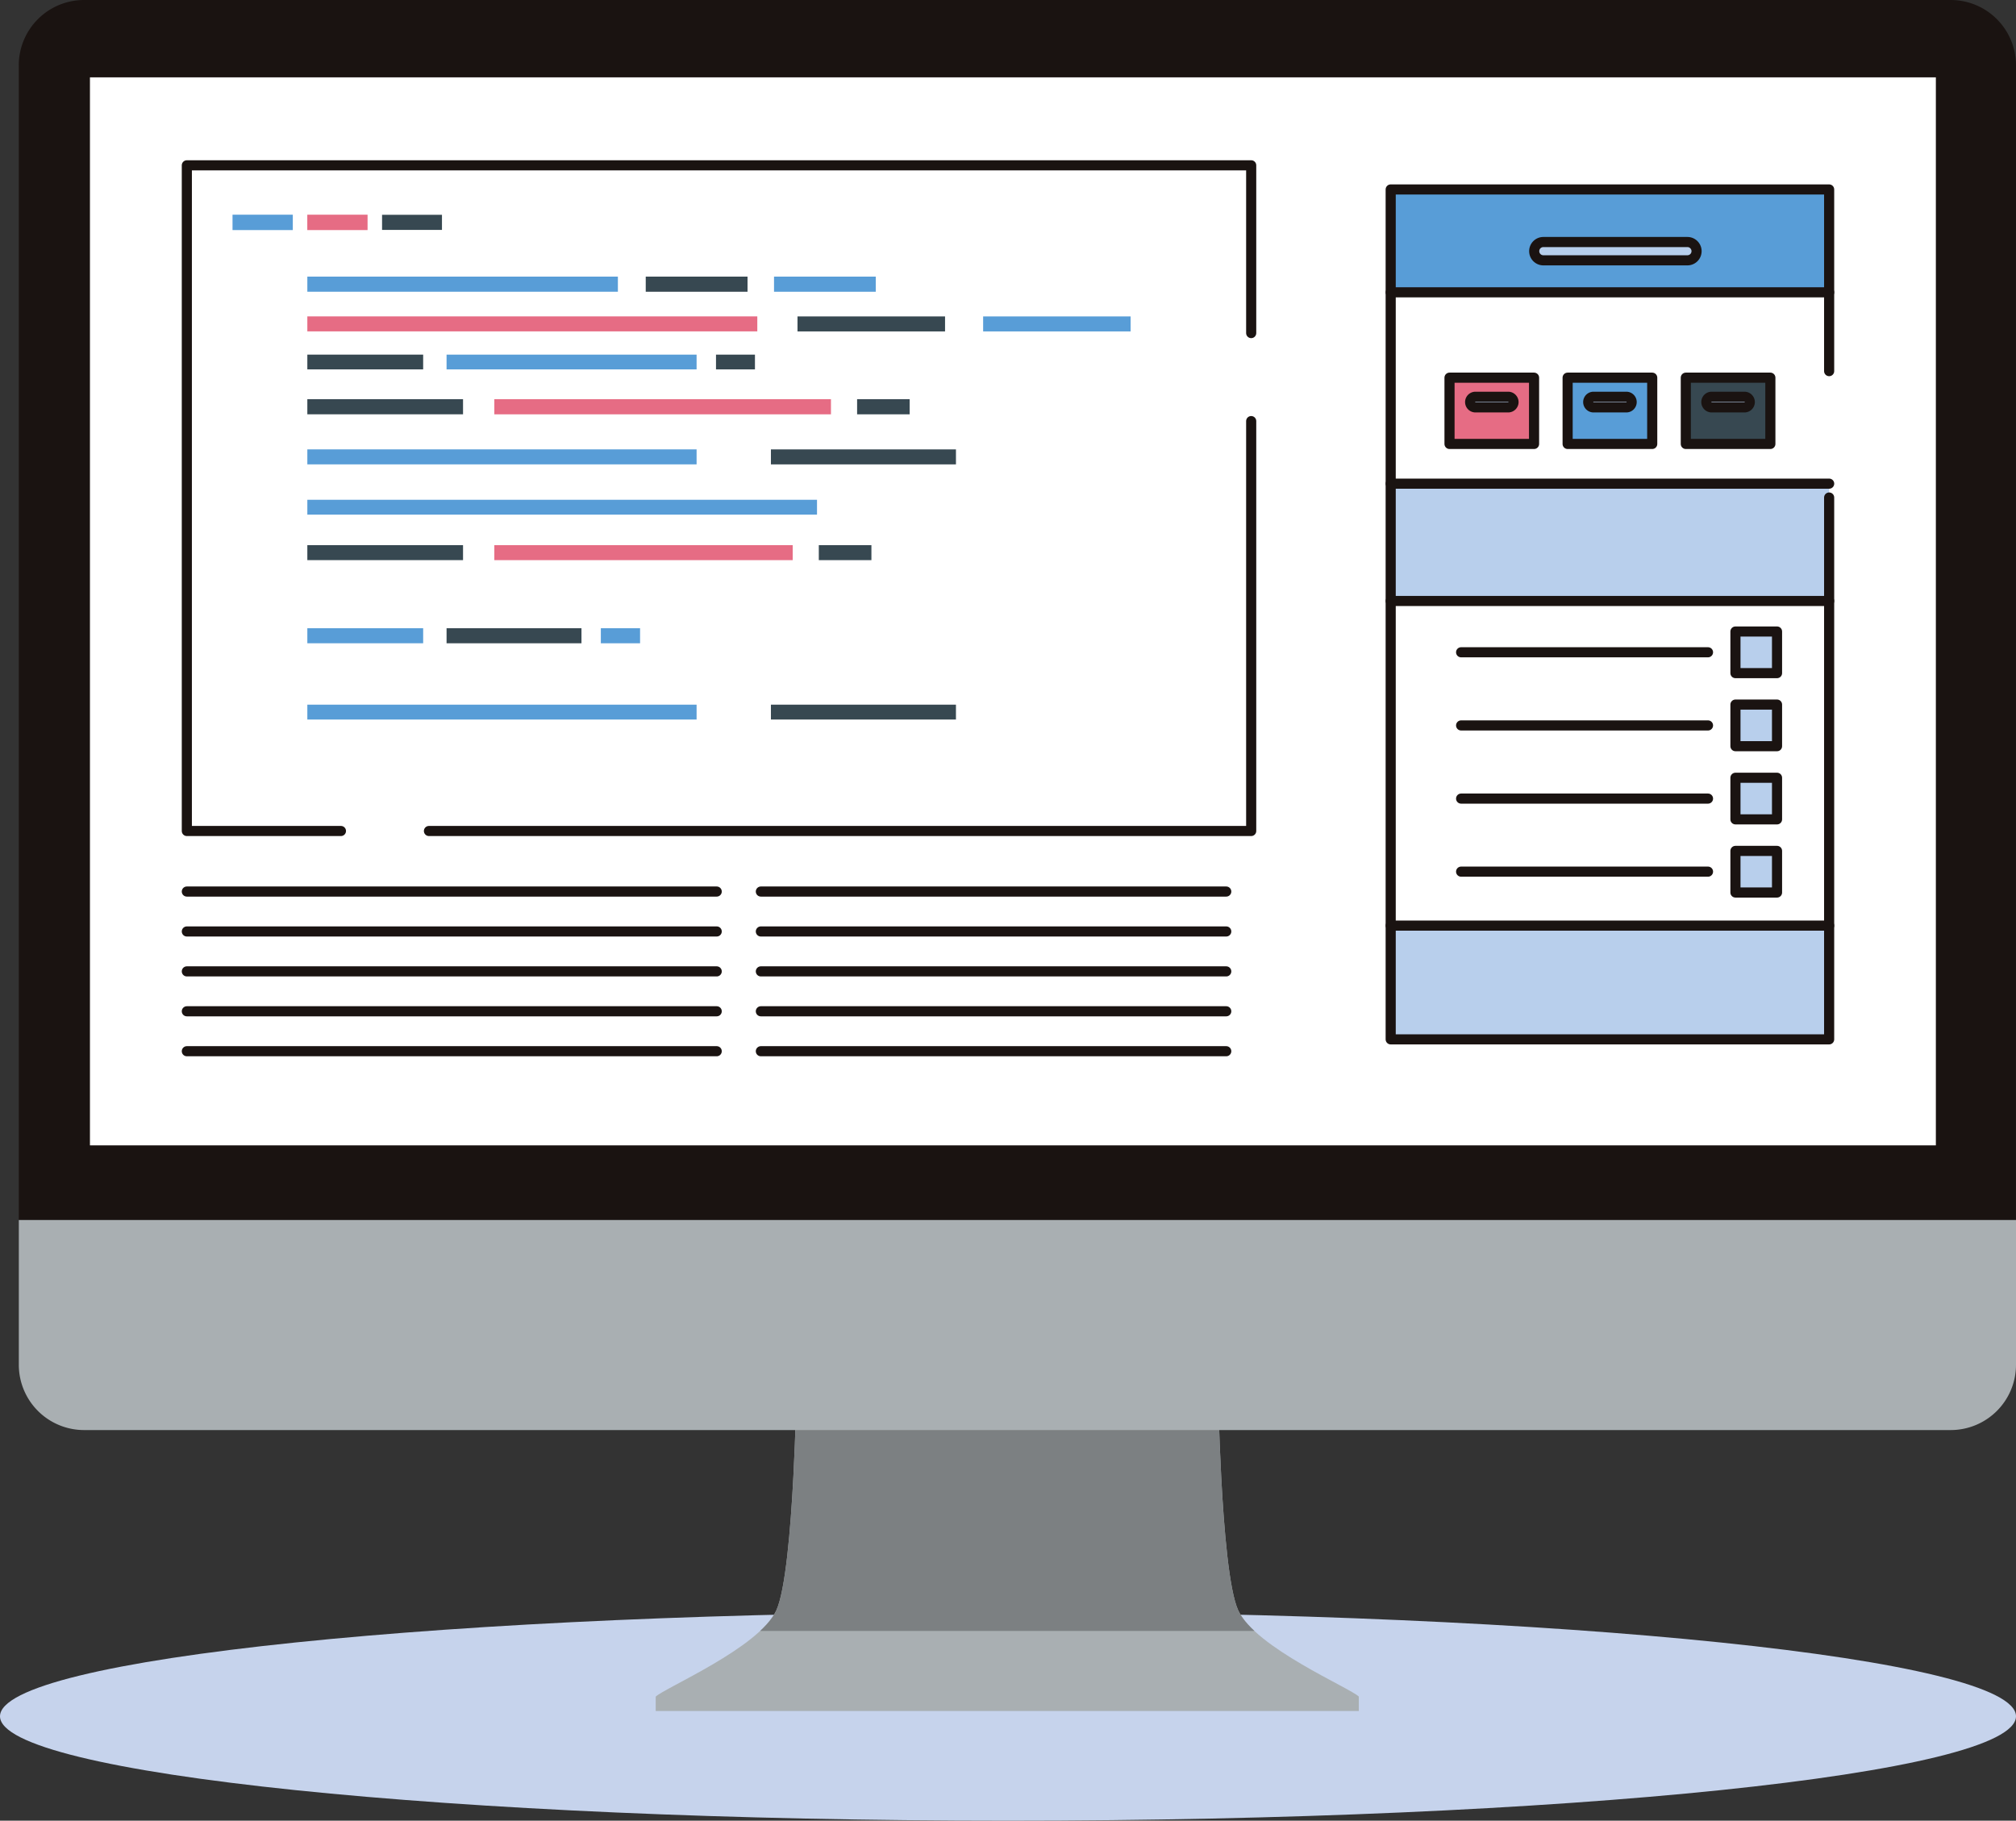 <svg xmlns="http://www.w3.org/2000/svg" xmlns:xlink="http://www.w3.org/1999/xlink" width="91.468" height="82.6" viewBox="0 0 91.468 82.6">
  <rect x="0" y="0" width="91.468" height="82.6" fill="#333333" stroke="none"/>
  <defs>
    <clipPath id="clip-path">
      <path id="パス_2494" data-name="パス 2494" d="M711.7,518.995c-.418-.907-.65-3.681-.774-6.062-.109-2.066-.137-3.837-.137-3.837l-9.109-.828v-.083l-.46.04-.46-.04v.083l-9.109.828s-.029,1.771-.137,3.837c-.125,2.381-.357,5.155-.776,6.062-.781,1.694-5.079,3.517-5.469,3.908v.651h31.9V522.9C716.779,522.511,712.482,520.688,711.7,518.995Z" transform="translate(-685.268 -508.184)" fill="none"/>
    </clipPath>
  </defs>
  <g id="グループ_1479" data-name="グループ 1479" transform="translate(-616.887 -365.091)">
    <g id="グループ_983" data-name="グループ 983" transform="translate(616.887 438.219)">
      <path id="パス_2491" data-name="パス 2491" d="M708.355,537.918c0-2.615-20.476-4.735-45.733-4.735s-45.735,2.12-45.735,4.735,20.476,4.736,45.735,4.736S708.355,540.533,708.355,537.918Z" transform="translate(-616.887 -533.182)" fill="#c6d3ec"/>
    </g>
    <g id="グループ_993" data-name="グループ 993" transform="translate(617.741 365.091)">
      <g id="グループ_985" data-name="グループ 985" transform="translate(28.896 62.253)">
        <g id="グループ_984" data-name="グループ 984">
          <path id="パス_2492" data-name="パス 2492" d="M711.7,518.995c-.418-.907-.65-3.681-.774-6.062-.109-2.066-.137-3.837-.137-3.837l-9.109-.828v-.083l-.46.04-.46-.04v.083l-9.109.828s-.029,1.771-.137,3.837c-.125,2.381-.357,5.155-.776,6.062-.781,1.694-5.079,3.517-5.469,3.908v.651h31.9V522.9C716.779,522.511,712.482,520.688,711.7,518.995Z" transform="translate(-685.268 -508.184)" fill="#a9afb2"/>
        </g>
      </g>
      <g id="グループ_988" data-name="グループ 988" transform="translate(28.896 62.253)">
        <g id="グループ_987" data-name="グループ 987" clip-path="url(#clip-path)">
          <g id="グループ_986" data-name="グループ 986" transform="translate(-4.205 -2.144)">
            <path id="パス_2493" data-name="パス 2493" d="M712.242,517.138H675.6l4.205-12.649s26.111-.928,26.765-1.228S712.242,517.138,712.242,517.138Z" transform="translate(-675.602 -503.256)" fill="#7c8082"/>
          </g>
        </g>
      </g>
      <g id="グループ_991" data-name="グループ 991" transform="translate(0 0)">
        <g id="グループ_989" data-name="グループ 989">
          <path id="パス_2495" data-name="パス 2495" d="M709.463,368.047a2.965,2.965,0,0,0-2.954-2.956H621.8a2.964,2.964,0,0,0-2.953,2.956V420.44h90.614Z" transform="translate(-618.849 -365.091)" fill="#1a1311"/>
        </g>
        <g id="グループ_990" data-name="グループ 990" transform="translate(0 55.349)">
          <path id="パス_2496" data-name="パス 2496" d="M618.849,492.315v6.574a2.962,2.962,0,0,0,2.953,2.955h84.707a2.963,2.963,0,0,0,2.954-2.955v-6.574Z" transform="translate(-618.849 -492.315)" fill="#a9afb2"/>
        </g>
      </g>
      <g id="グループ_992" data-name="グループ 992" transform="translate(3.227 3.509)">
        <rect id="長方形_465" data-name="長方形 465" width="83.751" height="48.453" fill="#fff"/>
      </g>
    </g>
    <g id="グループ_1504" data-name="グループ 1504" transform="translate(-544.226 121.464)">
      <g id="グループ_1499" data-name="グループ 1499" transform="translate(1224.211 252.222)">
        <g id="グループ_1498" data-name="グループ 1498">
          <g id="グループ_1496" data-name="グループ 1496">
            <rect id="長方形_801" data-name="長方形 801" width="19.893" height="5.16" transform="translate(0 33.398)" fill="#b8cfec"/>
            <path id="パス_3441" data-name="パス 3441" d="M1255.575,277.966v1.888h1.888v-1.888Zm0,3.316v1.887h1.888v-1.887Zm0,3.319v1.887h1.888V284.6Zm0,3.318v1.888h1.888v-1.888Zm4.252-11.337V291.31h-19.893V276.582Z" transform="translate(-1239.934 -257.911)" fill="#fff"/>
            <rect id="長方形_802" data-name="長方形 802" width="19.893" height="5.323" transform="translate(0 13.347)" fill="#b8cfec"/>
            <path id="パス_3442" data-name="パス 3442" d="M1259.827,258.548v8.68h-19.893v-8.68Zm-2.668,6.879V262.42h-3.836v3.007Zm-5.36,0V262.42h-3.837v3.007Zm-5.361,0V262.42H1242.6v3.007Z" transform="translate(-1239.934 -253.881)" fill="#fff"/>
            <path id="パス_3443" data-name="パス 3443" d="M1259.827,252.537V257.2h-19.893v-4.667Zm-6.015,2.8a.416.416,0,0,0-.415-.415h-6.536a.415.415,0,0,0,0,.83h6.536A.416.416,0,0,0,1253.811,255.338Z" transform="translate(-1239.934 -252.537)" fill="#589dd7"/>
            <rect id="長方形_803" data-name="長方形 803" width="1.887" height="1.888" transform="translate(15.641 30.008)" fill="#b8cfec"/>
            <rect id="長方形_804" data-name="長方形 804" width="1.887" height="1.887" transform="translate(15.641 26.69)" fill="#b8cfec"/>
            <rect id="長方形_805" data-name="長方形 805" width="1.887" height="1.887" transform="translate(15.641 23.371)" fill="#b8cfec"/>
            <rect id="長方形_806" data-name="長方形 806" width="1.887" height="1.888" transform="translate(15.641 20.055)" fill="#b8cfec"/>
            <path id="パス_3444" data-name="パス 3444" d="M1260.107,264.649a.241.241,0,0,1,0,.482h-1.489a.241.241,0,1,1,0-.482Z" transform="translate(-1244.056 -255.244)" fill="#b8cfec"/>
            <path id="パス_3445" data-name="パス 3445" d="M1260.08,264.641a.242.242,0,0,0-.241-.242h-1.489a.241.241,0,1,0,0,.482h1.489A.242.242,0,0,0,1260.08,264.641Zm.933-1.107v3.007h-3.836v-3.007Z" transform="translate(-1243.788 -254.995)" fill="#374851"/>
            <path id="パス_3446" data-name="パス 3446" d="M1255.272,255.609a.415.415,0,0,1,0,.83h-6.536a.415.415,0,0,1,0-.83Z" transform="translate(-1241.809 -253.224)" fill="#b8cfec"/>
            <path id="パス_3447" data-name="パス 3447" d="M1253.2,264.649a.241.241,0,1,1,0,.482h-1.489a.241.241,0,0,1,0-.482Z" transform="translate(-1242.513 -255.244)" fill="#b8cfec"/>
            <path id="パス_3448" data-name="パス 3448" d="M1253.177,264.641a.242.242,0,0,0-.241-.242h-1.489a.241.241,0,0,0,0,.482h1.489A.242.242,0,0,0,1253.177,264.641Zm.932-1.107v3.007h-3.837v-3.007Z" transform="translate(-1242.244 -254.995)" fill="#589dd7"/>
            <path id="パス_3449" data-name="パス 3449" d="M1246.3,264.649a.241.241,0,0,1,0,.482h-1.486a.241.241,0,1,1,0-.482Z" transform="translate(-1240.97 -255.244)" fill="#b8cfec"/>
            <path id="パス_3450" data-name="パス 3450" d="M1246.274,264.641a.243.243,0,0,0-.241-.242h-1.485a.241.241,0,1,0,0,.482h1.485A.242.242,0,0,0,1246.274,264.641Zm.932-1.107v3.007h-3.836v-3.007Z" transform="translate(-1240.702 -254.995)" fill="#e66c84"/>
          </g>
          <g id="グループ_1497" data-name="グループ 1497" transform="translate(0 0)">
            <path id="パス_3451" data-name="パス 3451" d="M1259.826,285.935v5.16h-19.893V252.537h19.893v33.4Z" transform="translate(-1239.934 -252.537)" fill="none" stroke="#1a1311" stroke-linecap="round" stroke-linejoin="round" stroke-width="0.459" stroke-dasharray="91.746 5.734"/>
            <line id="線_596" data-name="線 596" x1="19.893" transform="translate(0 4.667)" fill="none" stroke="#1a1311" stroke-linecap="round" stroke-linejoin="round" stroke-width="0.459"/>
            <line id="線_597" data-name="線 597" x1="19.893" transform="translate(0 13.347)" fill="none" stroke="#1a1311" stroke-linecap="round" stroke-linejoin="round" stroke-width="0.459"/>
            <line id="線_598" data-name="線 598" x1="19.893" transform="translate(0 18.67)" fill="none" stroke="#1a1311" stroke-linecap="round" stroke-linejoin="round" stroke-width="0.459"/>
            <line id="線_599" data-name="線 599" x1="19.893" transform="translate(0 33.398)" fill="none" stroke="#1a1311" stroke-linecap="round" stroke-linejoin="round" stroke-width="0.459"/>
            <path id="パス_3452" data-name="パス 3452" d="M1255.686,256.024a.415.415,0,0,1-.415.415h-6.536a.415.415,0,0,1,0-.83h6.536A.416.416,0,0,1,1255.686,256.024Z" transform="translate(-1241.809 -253.224)" fill="none" stroke="#1a1311" stroke-linecap="round" stroke-linejoin="round" stroke-width="0.459"/>
            <rect id="長方形_807" data-name="長方形 807" width="1.887" height="1.888" transform="translate(15.641 20.055)" fill="none" stroke="#1a1311" stroke-linecap="round" stroke-linejoin="round" stroke-width="0.459"/>
            <line id="線_600" data-name="線 600" x1="11.202" transform="translate(3.194 20.997)" fill="none" stroke="#1a1311" stroke-linecap="round" stroke-linejoin="round" stroke-width="0.459"/>
            <rect id="長方形_808" data-name="長方形 808" width="1.887" height="1.887" transform="translate(15.641 23.37)" fill="none" stroke="#1a1311" stroke-linecap="round" stroke-linejoin="round" stroke-width="0.459"/>
            <line id="線_601" data-name="線 601" x1="11.202" transform="translate(3.194 24.316)" fill="none" stroke="#1a1311" stroke-linecap="round" stroke-linejoin="round" stroke-width="0.459"/>
            <rect id="長方形_809" data-name="長方形 809" width="1.887" height="1.887" transform="translate(15.641 26.69)" fill="none" stroke="#1a1311" stroke-linecap="round" stroke-linejoin="round" stroke-width="0.459"/>
            <line id="線_602" data-name="線 602" x1="11.202" transform="translate(3.194 27.635)" fill="none" stroke="#1a1311" stroke-linecap="round" stroke-linejoin="round" stroke-width="0.459"/>
            <rect id="長方形_810" data-name="長方形 810" width="1.887" height="1.888" transform="translate(15.641 30.008)" fill="none" stroke="#1a1311" stroke-linecap="round" stroke-linejoin="round" stroke-width="0.459"/>
            <line id="線_603" data-name="線 603" x1="11.202" transform="translate(3.194 30.949)" fill="none" stroke="#1a1311" stroke-linecap="round" stroke-linejoin="round" stroke-width="0.459"/>
            <rect id="長方形_811" data-name="長方形 811" width="3.836" height="3.007" transform="translate(13.389 8.539)" fill="none" stroke="#1a1311" stroke-linecap="round" stroke-linejoin="round" stroke-width="0.459"/>
            <path id="パス_3453" data-name="パス 3453" d="M1260.348,264.89a.242.242,0,0,1-.241.241h-1.489a.241.241,0,1,1,0-.482h1.489A.242.242,0,0,1,1260.348,264.89Z" transform="translate(-1244.056 -255.244)" fill="none" stroke="#1a1311" stroke-linecap="round" stroke-linejoin="round" stroke-width="0.459"/>
            <rect id="長方形_812" data-name="長方形 812" width="3.838" height="3.007" transform="translate(8.027 8.539)" fill="none" stroke="#1a1311" stroke-linecap="round" stroke-linejoin="round" stroke-width="0.459"/>
            <path id="パス_3454" data-name="パス 3454" d="M1253.445,264.89a.241.241,0,0,1-.241.241h-1.489a.241.241,0,0,1,0-.482h1.489A.242.242,0,0,1,1253.445,264.89Z" transform="translate(-1242.513 -255.244)" fill="none" stroke="#1a1311" stroke-linecap="round" stroke-linejoin="round" stroke-width="0.459"/>
            <rect id="長方形_813" data-name="長方形 813" width="3.836" height="3.007" transform="translate(2.668 8.539)" fill="none" stroke="#1a1311" stroke-linecap="round" stroke-linejoin="round" stroke-width="0.459"/>
            <path id="パス_3455" data-name="パス 3455" d="M1246.542,264.89a.242.242,0,0,1-.241.241h-1.486a.241.241,0,1,1,0-.482h1.486A.243.243,0,0,1,1246.542,264.89Z" transform="translate(-1240.97 -255.244)" fill="none" stroke="#1a1311" stroke-linecap="round" stroke-linejoin="round" stroke-width="0.459"/>
          </g>
        </g>
      </g>
      <g id="グループ_1502" data-name="グループ 1502" transform="translate(1169.59 251.127)">
        <g id="グループ_1500" data-name="グループ 1500" transform="translate(0)">
          <rect id="長方形_814" data-name="長方形 814" width="6.7" height="0.687" transform="translate(36.126 6.849)" fill="#589dd7"/>
          <rect id="長方形_815" data-name="長方形 815" width="8.406" height="0.693" transform="translate(26.497 24.461)" fill="#374851"/>
          <rect id="長方形_816" data-name="長方形 816" width="8.406" height="0.687" transform="translate(26.497 12.884)" fill="#374851"/>
          <rect id="長方形_817" data-name="長方形 817" width="6.703" height="0.687" transform="translate(27.699 6.849)" fill="#374851"/>
          <rect id="長方形_818" data-name="長方形 818" width="2.398" height="0.692" transform="translate(30.403 10.609)" fill="#374851"/>
          <rect id="長方形_819" data-name="長方形 819" width="4.631" height="0.693" transform="translate(26.632 5.047)" fill="#589dd7"/>
          <rect id="長方形_820" data-name="長方形 820" width="2.398" height="0.693" transform="translate(28.667 17.226)" fill="#374851"/>
          <rect id="長方形_821" data-name="長方形 821" width="15.282" height="0.692" transform="translate(13.951 10.609)" fill="#e66c84"/>
          <rect id="長方形_822" data-name="長方形 822" width="23.135" height="0.692" transform="translate(5.465 15.165)" fill="#589dd7"/>
          <rect id="長方形_823" data-name="長方形 823" width="13.54" height="0.693" transform="translate(13.951 17.226)" fill="#e66c84"/>
          <rect id="長方形_824" data-name="長方形 824" width="20.426" height="0.687" transform="translate(5.465 6.849)" fill="#e66c84"/>
          <rect id="長方形_825" data-name="長方形 825" width="1.784" height="0.685" transform="translate(24.001 8.579)" fill="#374851"/>
          <rect id="長方形_826" data-name="長方形 826" width="4.629" height="0.693" transform="translate(20.813 5.047)" fill="#374851"/>
          <rect id="長方形_827" data-name="長方形 827" width="17.666" height="0.693" transform="translate(5.465 24.461)" fill="#589dd7"/>
          <rect id="長方形_828" data-name="長方形 828" width="17.666" height="0.687" transform="translate(5.465 12.884)" fill="#589dd7"/>
          <rect id="長方形_829" data-name="長方形 829" width="11.356" height="0.685" transform="translate(11.775 8.579)" fill="#589dd7"/>
          <rect id="長方形_830" data-name="長方形 830" width="1.786" height="0.694" transform="translate(18.782 20.995)" fill="#589dd7"/>
          <rect id="長方形_831" data-name="長方形 831" width="14.103" height="0.693" transform="translate(5.465 5.047)" fill="#589dd7"/>
          <rect id="長方形_832" data-name="長方形 832" width="6.138" height="0.694" transform="translate(11.775 20.995)" fill="#374851"/>
          <rect id="長方形_833" data-name="長方形 833" width="7.076" height="0.693" transform="translate(5.465 17.226)" fill="#374851"/>
          <rect id="長方形_834" data-name="長方形 834" width="7.076" height="0.692" transform="translate(5.465 10.609)" fill="#374851"/>
          <rect id="長方形_835" data-name="長方形 835" width="2.734" height="0.698" transform="translate(8.849 2.24)" fill="#374851"/>
          <rect id="長方形_836" data-name="長方形 836" width="5.262" height="0.694" transform="translate(5.465 20.995)" fill="#589dd7"/>
          <rect id="長方形_837" data-name="長方形 837" width="5.262" height="0.685" transform="translate(5.465 8.579)" fill="#374851"/>
          <path id="パス_3456" data-name="パス 3456" d="M1196.223,256.867h4.631v-.693h-4.631Zm2.034,11.486v.693h2.4v-.693Zm1.735-5.925h2.4v-.692h-2.4Zm4-3.764v-.687h-6.7v.687Zm1.724-.687v.687h6.7v-.687Zm-8.635,10.376h-13.54v.693h13.54Zm-9.579,4.464v-.694h-6.137v.694Zm.87-.694v.694h1.786v-.694Zm4.349-11.731v-.685h-11.356v.685Zm.87,0h1.784v-.685h-1.784Zm1.441-3.525v-.693H1190.4v.693Zm-11.491,5.561h15.281v-.692h-15.281Zm12.547,2.27h8.406v-.687h-8.406Zm-21.69-10.632v-.7h-2.735v.7Zm.657,2.8h14.1v-.693h-14.1Zm0,3.525h5.261v-.685h-5.261Zm0,4.306h17.666v-.687h-17.666Zm0,2.286h23.135v-.692h-23.135Zm7.075,1.369h-7.075v.693h7.075Zm-1.814,3.77h-5.261v.694h5.261Zm-2.527-18.057v-.7h-2.735v.7Zm.649-.7v.7h2.735v-.7Zm3.692,8.37h-7.075v.692h7.075Zm-7.075-3.073h20.426v-.687h-20.426Zm42.826-7.537v30.2H1169.59v-30.2Zm-13.387,25.153v-.693h-8.406v.693Zm-11.773,0v-.693h-17.666v.693Z" transform="translate(-1169.59 -251.127)" fill="#fff"/>
          <rect id="長方形_838" data-name="長方形 838" width="2.735" height="0.698" transform="translate(5.465 2.24)" fill="#e66c84"/>
          <rect id="長方形_839" data-name="長方形 839" width="2.735" height="0.698" transform="translate(2.073 2.24)" fill="#589dd7"/>
        </g>
        <g id="グループ_1501" data-name="グループ 1501" transform="translate(0 0)">
          <rect id="長方形_840" data-name="長方形 840" width="48.291" height="30.2" fill="none" stroke="#1a1311" stroke-linecap="round" stroke-linejoin="round" stroke-width="0.459" stroke-dasharray="55.902 3.993"/>
        </g>
      </g>
      <g id="グループ_1503" data-name="グループ 1503" transform="translate(1169.59 284.074)">
        <line id="線_604" data-name="線 604" x2="47.159" fill="none" stroke="#1a1311" stroke-linecap="round" stroke-linejoin="round" stroke-width="0.459" stroke-dasharray="24.041 2.003"/>
        <line id="線_605" data-name="線 605" x2="47.159" transform="translate(0 1.811)" fill="none" stroke="#1a1311" stroke-linecap="round" stroke-linejoin="round" stroke-width="0.459" stroke-dasharray="24.041 2.003"/>
        <line id="線_606" data-name="線 606" x2="47.159" transform="translate(0 3.622)" fill="none" stroke="#1a1311" stroke-linecap="round" stroke-linejoin="round" stroke-width="0.459" stroke-dasharray="24.041 2.003"/>
        <line id="線_607" data-name="線 607" x2="47.159" transform="translate(0 5.432)" fill="none" stroke="#1a1311" stroke-linecap="round" stroke-linejoin="round" stroke-width="0.459" stroke-dasharray="24.041 2.003"/>
        <line id="線_608" data-name="線 608" x2="47.159" transform="translate(0 7.244)" fill="none" stroke="#1a1311" stroke-linecap="round" stroke-linejoin="round" stroke-width="0.459" stroke-dasharray="24.041 2.003"/>
      </g>
    </g>
  </g>
</svg>
